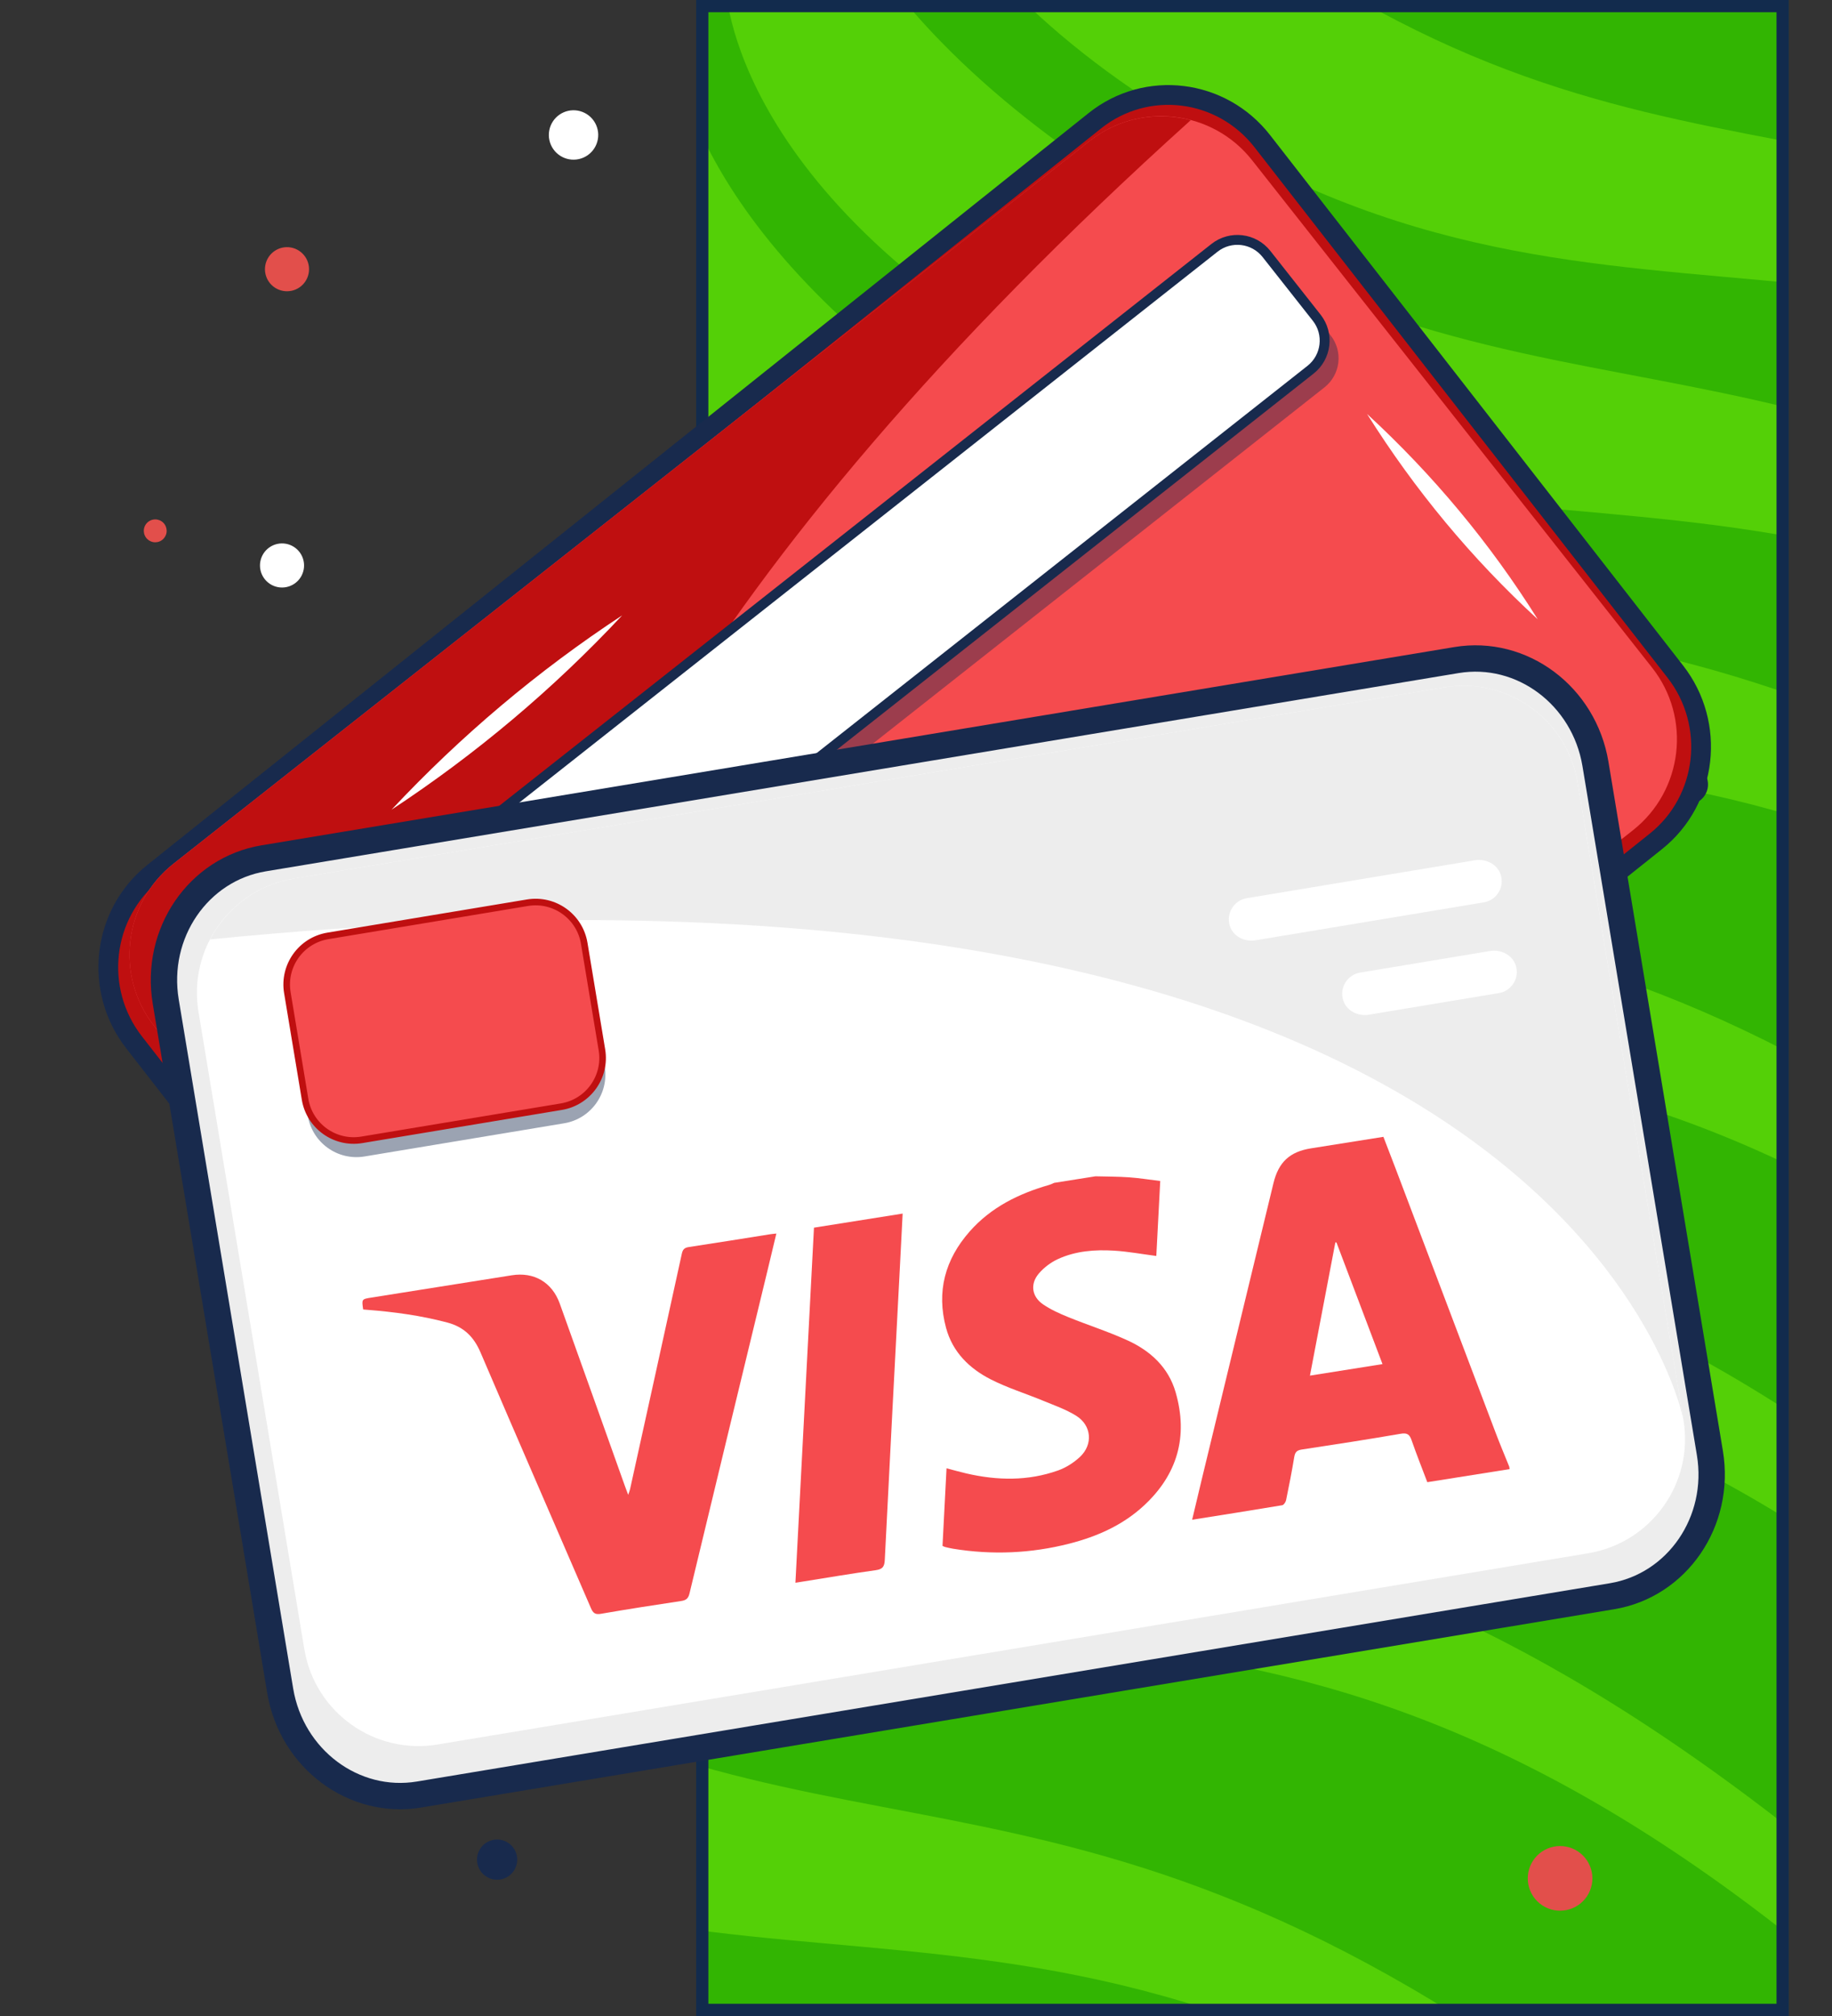 <?xml version="1.0" encoding="UTF-8"?> <svg xmlns="http://www.w3.org/2000/svg" width="300" height="330" viewBox="0 0 300 330" fill="none"><rect x="0" y="0" width="300" height="330" fill="#333333" stroke="none"/><g clip-path="url(#clip0_111_5003)"><g clip-path="url(#clip1_111_5003)"><rect x="114" width="178.916" height="330" fill="#32B502"></rect><path d="M404.356 146.633C303.059 56.633 252.699 102.38 179.653 64.65C119.283 33.468 118.835 -2.38 118.835 -2.38L132.426 -28.725C132.426 -28.725 137.2 7.555 203.033 41.559C268.866 75.564 309.414 44.315 410.71 134.315L401.647 137.749L404.356 146.633Z" fill="#54D007"></path><path d="M383.387 187.276C282.091 97.276 231.73 143.023 158.684 105.293C98.314 74.11 97.866 38.263 97.866 38.263L111.457 11.918C111.457 11.918 116.231 48.197 182.064 82.202C247.897 116.206 288.445 84.958 389.741 174.958L380.678 178.392L383.387 187.276Z" fill="#54D007"></path><path d="M355.537 233.882C254.241 143.882 203.881 189.629 130.834 151.899C70.465 120.717 70.017 84.869 70.017 84.869L83.607 58.524C83.607 58.524 88.381 94.803 154.214 128.808C220.047 162.812 260.596 131.564 361.892 221.564L352.829 224.998L355.537 233.882Z" fill="#54D007"></path><path d="M335.139 280.796C233.843 190.796 183.482 236.543 110.436 198.813C50.066 167.631 49.618 131.783 49.618 131.783L63.209 105.438C63.209 105.438 67.983 141.718 133.816 175.722C199.649 209.727 240.197 178.478 341.493 268.478L332.43 271.912L335.139 280.796Z" fill="#54D007"></path><path d="M309.436 330.617C208.139 240.617 157.779 286.364 84.733 248.633C24.363 217.451 23.915 181.603 23.915 181.603L37.506 155.259C37.506 155.259 42.28 191.538 108.113 225.542C173.946 259.547 214.494 228.299 315.79 318.299L306.727 321.733L309.436 330.617Z" fill="#54D007"></path><path d="M283.283 381.309C181.987 291.309 131.627 337.056 58.58 299.326C-1.789 268.143 -2.237 232.296 -2.237 232.296L11.354 205.951C11.354 205.951 16.128 242.23 81.96 276.235C147.794 310.239 188.342 278.991 289.638 368.991L280.575 372.425L283.283 381.309Z" fill="#54D007"></path><path d="M430.127 108.473C328.831 18.473 278.471 64.22 205.424 26.49C145.055 -4.693 144.607 -40.54 144.607 -40.54L158.197 -66.885C158.197 -66.885 162.971 -30.606 228.804 3.399C294.637 37.403 335.185 6.155 436.482 96.155L427.418 99.589L430.127 108.473Z" fill="#54D007"></path><path d="M250.202 306.984C250.266 306.292 250.466 305.619 250.79 305.004C251.114 304.39 251.556 303.845 252.091 303.401C252.625 302.957 253.242 302.622 253.906 302.417C254.57 302.211 255.268 302.138 255.959 302.202C256.651 302.266 257.324 302.466 257.939 302.79C258.554 303.114 259.099 303.556 259.543 304.091C259.987 304.625 260.321 305.242 260.526 305.906C260.732 306.57 260.805 307.268 260.741 307.959C260.677 308.651 260.477 309.324 260.153 309.939C259.829 310.554 259.387 311.099 258.853 311.543C258.318 311.987 257.701 312.321 257.037 312.526C256.373 312.732 255.676 312.805 254.984 312.741C253.586 312.611 252.297 311.932 251.401 310.853C250.504 309.773 250.073 308.381 250.202 306.984Z" fill="#E24F4B"></path><path d="M273.127 128.1C273.167 127.67 273.291 127.252 273.492 126.869C273.694 126.487 273.969 126.148 274.301 125.871C274.634 125.595 275.018 125.387 275.431 125.259C275.844 125.131 276.278 125.086 276.708 125.126C277.139 125.166 277.557 125.29 277.94 125.492C278.322 125.693 278.661 125.968 278.937 126.301C279.213 126.633 279.421 127.017 279.549 127.43C279.677 127.843 279.722 128.277 279.683 128.707C279.643 129.138 279.519 129.556 279.317 129.939C279.115 130.321 278.84 130.66 278.508 130.936C278.175 131.213 277.792 131.421 277.379 131.549C276.966 131.676 276.532 131.722 276.101 131.682C275.232 131.601 274.43 131.179 273.872 130.507C273.314 129.836 273.046 128.97 273.127 128.1Z" fill="#182A4D"></path></g><rect x="115" y="1" width="176.916" height="328" stroke="#122B4D" stroke-width="2"></rect><path d="M43.218 94.621C42.672 93.835 42.46 92.864 42.63 91.921C42.8 90.979 43.337 90.143 44.124 89.597C44.513 89.326 44.952 89.135 45.415 89.035C45.878 88.934 46.357 88.925 46.823 89.009C47.29 89.093 47.735 89.269 48.134 89.525C48.533 89.781 48.877 90.113 49.148 90.503C49.418 90.892 49.609 91.331 49.71 91.794C49.811 92.257 49.82 92.736 49.736 93.202C49.651 93.669 49.476 94.114 49.22 94.513C48.964 94.912 48.632 95.256 48.242 95.527C47.456 96.073 46.485 96.284 45.542 96.115C44.6 95.945 43.764 95.407 43.218 94.621Z" fill="white"></path><path d="M101.132 281.157C100.586 280.371 100.374 279.4 100.544 278.458C100.714 277.515 101.251 276.679 102.038 276.133C102.427 275.863 102.866 275.672 103.329 275.571C103.792 275.47 104.271 275.461 104.737 275.545C105.204 275.629 105.649 275.805 106.048 276.061C106.447 276.317 106.791 276.649 107.062 277.039C107.332 277.428 107.523 277.867 107.624 278.33C107.725 278.793 107.734 279.272 107.65 279.738C107.565 280.205 107.39 280.65 107.134 281.049C106.878 281.448 106.546 281.792 106.156 282.063C105.37 282.609 104.399 282.82 103.457 282.651C102.514 282.481 101.678 281.944 101.132 281.157Z" fill="white"></path><path d="M44.032 46.126C43.762 45.737 43.571 45.298 43.47 44.835C43.369 44.371 43.361 43.893 43.445 43.426C43.529 42.96 43.704 42.514 43.96 42.116C44.216 41.717 44.549 41.372 44.938 41.102C45.327 40.831 45.766 40.64 46.229 40.539C46.693 40.439 47.171 40.43 47.638 40.514C48.104 40.598 48.55 40.773 48.949 41.03C49.347 41.286 49.692 41.618 49.962 42.008C50.233 42.397 50.424 42.836 50.525 43.299C50.625 43.762 50.634 44.241 50.55 44.707C50.466 45.174 50.291 45.619 50.034 46.018C49.778 46.417 49.446 46.761 49.057 47.032C48.27 47.578 47.299 47.789 46.357 47.619C45.415 47.45 44.578 46.912 44.032 46.126Z" fill="#E24F4B"></path><path d="M90.597 24.4C90.294 23.964 90.08 23.472 89.967 22.953C89.854 22.434 89.844 21.898 89.939 21.375C90.033 20.853 90.229 20.354 90.516 19.907C90.803 19.46 91.175 19.074 91.612 18.771C92.048 18.468 92.54 18.254 93.058 18.141C93.578 18.028 94.114 18.018 94.636 18.113C95.159 18.207 95.658 18.403 96.105 18.69C96.552 18.977 96.938 19.349 97.241 19.786C97.853 20.667 98.089 21.755 97.899 22.81C97.709 23.866 97.107 24.803 96.226 25.415C95.345 26.026 94.257 26.263 93.201 26.073C92.146 25.883 91.209 25.281 90.597 24.4Z" fill="white"></path><path d="M23.883 87.962C23.6 87.554 23.49 87.051 23.578 86.562C23.666 86.073 23.945 85.64 24.353 85.357C24.555 85.216 24.782 85.117 25.022 85.065C25.263 85.013 25.511 85.008 25.753 85.052C25.995 85.096 26.226 85.186 26.432 85.319C26.639 85.452 26.818 85.624 26.958 85.826C27.241 86.234 27.351 86.738 27.263 87.226C27.175 87.715 26.896 88.148 26.488 88.432C26.081 88.715 25.577 88.825 25.088 88.737C24.6 88.648 24.166 88.37 23.883 87.962Z" fill="#E24F4B"></path><path d="M50.202 267.984C50.266 267.292 50.466 266.619 50.79 266.004C51.114 265.39 51.556 264.845 52.091 264.401C52.625 263.957 53.242 263.622 53.906 263.417C54.57 263.211 55.267 263.138 55.959 263.202C56.651 263.266 57.324 263.466 57.939 263.79C58.554 264.114 59.099 264.556 59.542 265.091C59.986 265.625 60.321 266.242 60.526 266.906C60.732 267.57 60.805 268.268 60.741 268.959C60.677 269.651 60.477 270.324 60.153 270.939C59.829 271.554 59.387 272.099 58.852 272.543C58.318 272.987 57.701 273.321 57.037 273.526C56.373 273.732 55.676 273.805 54.984 273.741C53.586 273.611 52.297 272.932 51.401 271.853C50.504 270.773 50.073 269.381 50.202 267.984Z" fill="#E24F4B"></path><path d="M78.127 304.1C78.167 303.67 78.291 303.252 78.492 302.869C78.694 302.487 78.969 302.148 79.301 301.871C79.634 301.595 80.018 301.387 80.431 301.259C80.844 301.131 81.278 301.086 81.708 301.126C82.139 301.166 82.557 301.29 82.939 301.492C83.322 301.693 83.661 301.968 83.937 302.301C84.213 302.633 84.421 303.017 84.549 303.43C84.677 303.843 84.722 304.277 84.683 304.707C84.643 305.138 84.519 305.556 84.317 305.939C84.115 306.321 83.841 306.66 83.508 306.936C83.175 307.213 82.792 307.421 82.379 307.549C81.966 307.676 81.532 307.722 81.101 307.682C80.232 307.601 79.43 307.179 78.872 306.507C78.314 305.836 78.046 304.97 78.127 304.1Z" fill="#182A4D"></path><path d="M271.166 137.721L117.015 260.798C108.564 267.546 96.285 266.047 89.589 257.45L21.957 170.627C15.261 162.03 16.683 149.592 25.134 142.844L179.285 19.767C187.736 13.02 200.015 14.519 206.711 23.115L274.343 109.939C281.039 118.535 279.617 130.974 271.166 137.721Z" fill="#BF0F10" stroke="#182A4D" stroke-width="3.236"></path><path d="M267.388 135.915L117.401 254.195C109.179 260.68 97.256 259.271 90.772 251.048L25.279 167.999C18.794 159.776 20.203 147.853 28.426 141.369L178.413 23.088C186.635 16.604 198.558 18.013 205.042 26.236L270.536 109.285C277.02 117.508 275.611 129.43 267.388 135.915Z" fill="#F54B4E"></path><path d="M178.413 23.088L28.426 141.369C20.203 147.854 18.794 159.776 25.279 167.998L90.772 251.048C90.772 251.048 29.002 169.189 194.995 19.666C189.432 18.2 183.277 19.252 178.413 23.088Z" fill="#BF0F10"></path><path d="M41.926 176.75L50.15 187.179C52.223 189.808 56.035 190.258 58.664 188.185L216.889 63.408C219.518 61.335 219.968 57.523 217.895 54.894L209.671 44.465C207.598 41.837 203.786 41.386 201.158 43.459L42.932 168.237C40.303 170.31 39.853 174.122 41.926 176.75Z" fill="#182A4D" fill-opacity="0.4"></path><path d="M39.647 173.861L47.871 184.29C49.944 186.918 53.755 187.369 56.384 185.296L214.61 60.518C217.239 58.445 217.689 54.633 215.616 52.005L207.392 41.576C205.319 38.947 201.507 38.497 198.878 40.57L40.653 165.347C38.024 167.42 37.574 171.232 39.647 173.861Z" fill="white" stroke="#182A4D" stroke-width="1.618"></path><path d="M263.973 261.29L68.631 293.746C57.922 295.525 47.736 287.914 45.88 276.745L27.139 163.945C25.284 152.776 32.461 142.28 43.17 140.501L238.513 108.046C249.222 106.266 259.407 113.878 261.263 125.046L280.004 237.847C281.86 249.015 274.683 259.511 263.973 261.29Z" fill="#EDEDED" stroke="#182A4D" stroke-width="4.315"></path><path d="M71.649 285.56L260.08 254.253C270.411 252.536 277.394 242.771 275.677 232.441L258.342 128.104C256.626 117.774 246.86 110.791 236.53 112.507L48.099 143.814C37.769 145.531 30.786 155.296 32.502 165.626L49.837 269.963C51.553 280.293 61.319 287.276 71.649 285.56Z" fill="white"></path><path d="M48.099 143.815L236.53 112.508C246.86 110.792 256.626 117.775 258.342 128.105L275.677 232.441C275.677 232.441 256.717 131.66 34.406 153.774C37.066 148.673 41.987 144.83 48.099 143.815Z" fill="#EDEDED"></path><path d="M47.509 165.205L50.409 182.659C51.14 187.059 55.299 190.033 59.699 189.302L92.38 183.872C96.78 183.141 99.754 178.982 99.023 174.582L96.123 157.128C95.392 152.729 91.233 149.755 86.833 150.486L54.152 155.916C49.752 156.647 46.778 160.806 47.509 165.205Z" fill="#182A4D" fill-opacity="0.43"></path><path d="M47.056 162.486L49.956 179.939C50.687 184.339 54.846 187.313 59.245 186.582L91.927 181.152C96.326 180.421 99.3 176.262 98.569 171.862L95.67 154.409C94.939 150.009 90.779 147.035 86.38 147.766L53.699 153.196C49.299 153.927 46.325 158.086 47.056 162.486Z" fill="#F54B4E" stroke="#BF0F10" stroke-width="1.079"></path><path d="M245.457 162.558L224.154 166.097C222.379 166.392 220.502 165.466 219.96 163.75C219.301 161.66 220.651 159.549 222.733 159.203L244.002 155.669C245.884 155.356 247.864 156.431 248.291 158.291C248.765 160.355 247.383 162.238 245.457 162.558Z" fill="white"></path><path d="M242.989 147.705L205.588 153.919C203.813 154.214 201.935 153.287 201.394 151.571C200.735 149.481 202.085 147.37 204.167 147.024L241.533 140.816C243.416 140.503 245.396 141.578 245.822 143.438C246.296 145.502 244.914 147.385 242.989 147.705Z" fill="white"></path><path d="M223.867 67.766C234.67 77.713 244.011 88.921 251.809 101.367C240.994 91.431 231.677 80.201 223.867 67.766Z" fill="white"></path><path d="M64.117 132.542C75.444 120.457 88.038 109.827 101.882 100.732C90.566 112.829 77.951 123.434 64.117 132.542Z" fill="white"></path><path d="M194.662 255.472C210.569 250.857 226.823 248.139 243.369 247.38C227.466 252.011 211.207 254.696 194.662 255.472Z" fill="white"></path><g clip-path="url(#clip2_111_5003)"><path d="M247.21 240.48C242.738 241.189 238.267 241.899 233.729 242.62C232.857 240.314 231.958 238.066 231.167 235.781C230.839 234.833 230.468 234.503 229.387 234.69C223.992 235.617 218.583 236.459 213.17 237.274C212.35 237.397 212.068 237.721 211.938 238.51C211.549 240.869 211.087 243.217 210.604 245.558C210.539 245.876 210.229 246.348 209.973 246.39C205.107 247.207 200.232 247.969 195.219 248.765C195.781 246.407 196.311 244.157 196.854 241.911C200.745 225.84 204.637 209.769 208.529 193.699C209.372 190.218 211.195 188.527 214.705 187.969C218.617 187.348 222.529 186.727 226.541 186.09C227.224 187.866 227.905 189.614 228.57 191.369C234.027 205.774 239.477 220.182 244.94 234.585C245.64 236.43 246.409 238.248 247.146 240.079C247.167 240.213 247.188 240.346 247.21 240.48ZM226.392 223.291C223.856 216.592 221.353 209.984 218.851 203.375C218.792 203.373 218.732 203.371 218.672 203.369C217.29 210.611 215.908 217.854 214.51 225.177C218.544 224.537 222.405 223.924 226.392 223.291Z" fill="#F54B4E"></path><path d="M179.39 192.549C181.222 192.598 183.058 192.587 184.884 192.716C186.551 192.833 188.207 193.103 189.994 193.321C189.775 197.507 189.562 201.593 189.353 205.59C186.994 205.283 184.719 204.86 182.426 204.72C179.291 204.529 176.147 204.765 173.251 206.095C172.074 206.636 170.933 207.497 170.096 208.486C168.66 210.183 168.965 212.25 170.793 213.502C172.053 214.366 173.486 215.011 174.909 215.59C178.141 216.905 181.485 217.965 184.654 219.415C188.386 221.123 191.338 223.817 192.517 227.906C194.602 235.138 192.812 241.38 187.302 246.469C183.837 249.669 179.636 251.52 175.134 252.673C168.849 254.283 162.48 254.557 156.064 253.511C155.634 253.441 155.21 253.336 154.785 253.235C154.659 253.205 154.541 253.135 154.341 253.049C154.558 248.857 154.776 244.659 155 240.343C156.111 240.634 157.16 240.937 158.221 241.182C163.29 242.356 168.349 242.458 173.294 240.689C174.58 240.228 175.839 239.424 176.843 238.488C179.021 236.457 178.765 233.329 176.237 231.75C174.576 230.713 172.672 230.054 170.847 229.299C167.996 228.12 165.021 227.201 162.279 225.811C158.765 224.028 155.999 221.346 154.924 217.369C153.314 211.413 154.769 206.139 158.787 201.583C162.283 197.618 166.825 195.384 171.817 193.956C172.094 193.876 172.354 193.735 172.622 193.623C174.878 193.265 177.134 192.907 179.39 192.549Z" fill="#F54B4E"></path><path d="M127.131 201.92C126.665 203.872 126.225 205.734 125.775 207.592C121.48 225.337 117.175 243.08 112.909 260.832C112.706 261.678 112.336 261.951 111.535 262.071C107.15 262.73 102.768 263.41 98.399 264.166C97.473 264.326 97.118 264.047 96.772 263.244C90.749 249.285 84.668 235.353 78.686 221.377C77.589 218.813 75.951 217.203 73.246 216.485C68.908 215.334 64.501 214.741 60.048 214.397C59.85 214.382 59.654 214.363 59.468 214.346C59.222 212.654 59.221 212.654 60.819 212.401C68.482 211.184 76.145 209.966 83.81 208.751C87.445 208.175 90.406 209.882 91.667 213.391C95.239 223.324 98.77 233.272 102.319 243.214C102.474 243.648 102.64 244.079 102.868 244.69C103.007 244.282 103.112 244.049 103.166 243.805C106.004 230.943 108.843 218.081 111.655 205.214C111.809 204.511 112.092 204.236 112.803 204.129C117.254 203.459 121.697 202.735 126.143 202.031C126.43 201.986 126.722 201.965 127.131 201.92Z" fill="#F54B4E"></path><path d="M130.254 259.082C131.271 239.631 132.281 220.318 133.292 200.957C138.14 200.187 142.93 199.427 147.813 198.652C147.662 201.6 147.515 204.492 147.364 207.383C146.53 223.375 145.684 239.366 144.887 255.359C144.832 256.47 144.507 256.872 143.394 257.027C139.402 257.581 135.428 258.26 131.447 258.892C131.09 258.949 130.733 259.006 130.254 259.082Z" fill="#F54B4E"></path></g></g><defs><clipPath id="clip0_111_5003"><rect width="300" height="330" fill="white"></rect></clipPath><clipPath id="clip1_111_5003"><rect x="114" width="178.916" height="330" fill="white"></rect></clipPath><clipPath id="clip2_111_5003"><rect width="185" height="105.114" fill="white" transform="translate(54 190.008) rotate(-9.021)"></rect></clipPath></defs></svg> 